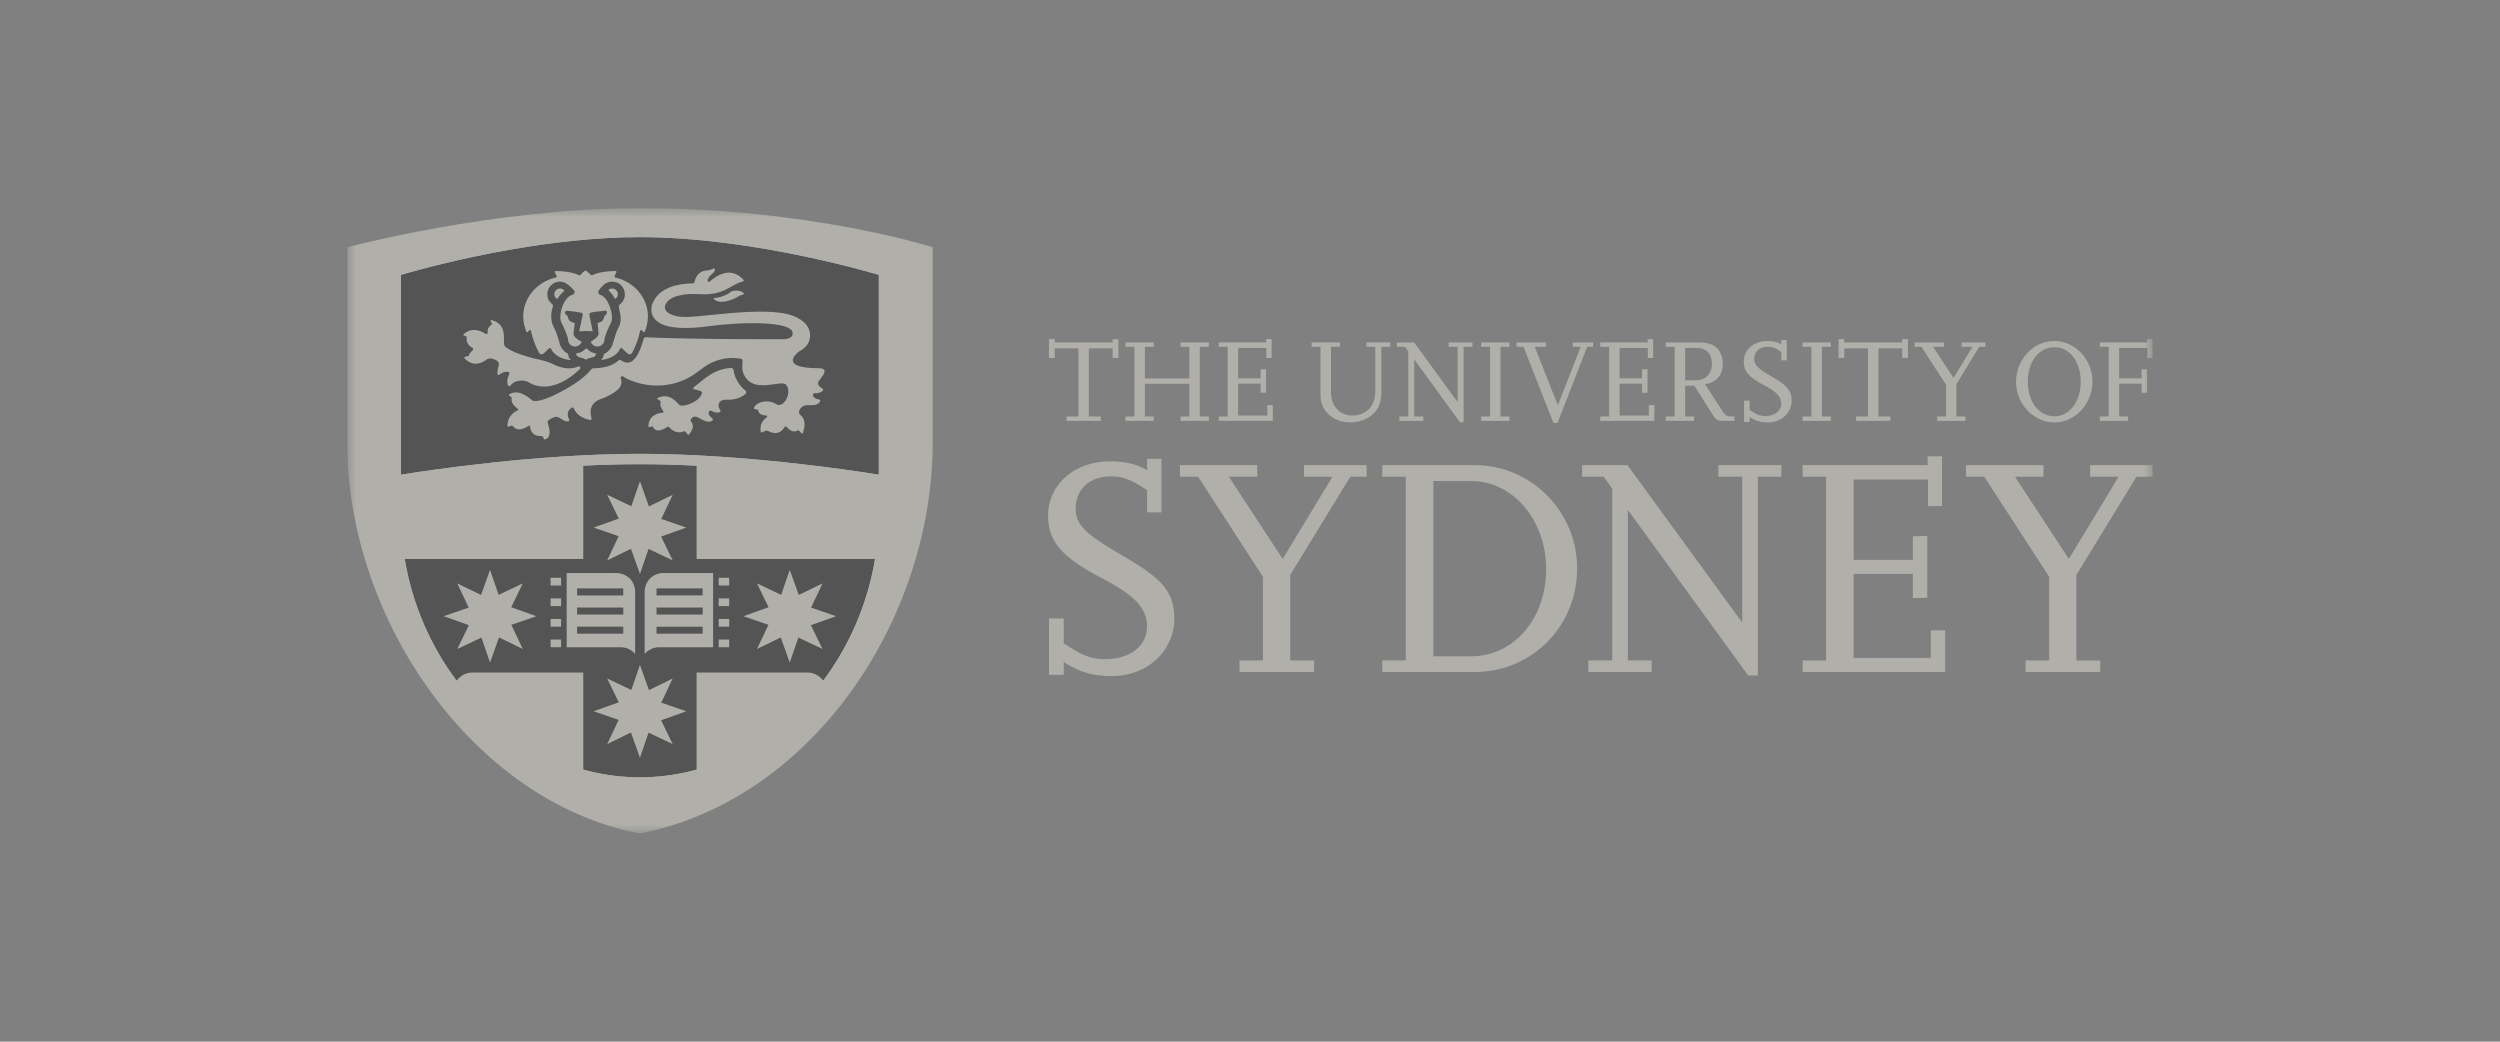 <svg width="144" height="60" viewBox="0 0 144 60" fill="none" xmlns="http://www.w3.org/2000/svg">
<rect x="0" y="0" width="144" height="60" fill="#808080" stroke="none"/>
<g opacity="0.4">
<g clip-path="url(#clip0_26126_237)">
<path d="M60.421 19.534H60.75V19.724H64.088V19.534H64.417V20.615H64.088V20.067H62.718V23.99H63.406V24.243H61.433V23.99H62.116V20.067H60.75V20.615H60.421V19.534Z" fill="#F8F6E8"/>
<path d="M66.456 24.243H64.827V23.99H65.343V19.977H64.827V19.724H66.456V19.977H65.945V21.799H68.51V19.977H67.999V19.724H69.628V19.977H69.107V23.99H69.628V24.243H67.999V23.99H68.51V22.106H65.945V23.99H66.456V24.243Z" fill="#F8F6E8"/>
<path d="M72.931 19.534H73.245V20.622H72.941V20.04H71.317V21.791H72.612V21.279L72.926 21.272V22.621L72.612 22.628V22.101H71.317V23.936H73.002V23.333H73.315V24.243H70.199V23.99H70.715V19.977H70.199V19.724H72.931V19.534Z" fill="#F8F6E8"/>
<mask id="mask0_26126_237" style="mask-type:luminance" maskUnits="userSpaceOnUse" x="20" y="11" width="105" height="38">
<path d="M124.001 11.991H20V48.009H124.001V11.991Z" fill="white"/>
</mask>
<g mask="url(#mask0_26126_237)">
<path d="M80.079 19.978H79.566V22.586C79.566 23.319 79.305 23.791 78.738 24.099C78.45 24.25 78.121 24.331 77.786 24.331C76.794 24.331 76.061 23.674 76.061 22.777V19.977H75.548V19.723H77.177V19.977H76.664V22.565C76.664 23.393 77.149 23.934 77.91 23.934C78.69 23.934 79.216 23.379 79.216 22.558V19.977H78.705V19.723H80.08L80.079 19.978Z" fill="#F8F6E8"/>
</g>
<mask id="mask1_26126_237" style="mask-type:luminance" maskUnits="userSpaceOnUse" x="20" y="11" width="105" height="38">
<path d="M124.001 11.991H20V48.009H124.001V11.991Z" fill="white"/>
</mask>
<g mask="url(#mask1_26126_237)">
<path d="M81.117 23.99V20.238L80.934 19.977H80.459V19.725H81.456L83.96 23.162V19.977H83.439V19.725H84.815V19.977H84.304V24.319H84.091L81.461 20.704V23.99H81.982V24.244H80.601V23.99H81.117Z" fill="#F8F6E8"/>
</g>
<mask id="mask2_26126_237" style="mask-type:luminance" maskUnits="userSpaceOnUse" x="20" y="11" width="105" height="38">
<path d="M124.001 11.991H20V48.009H124.001V11.991Z" fill="white"/>
</mask>
<g mask="url(#mask2_26126_237)">
<path d="M86.944 19.977H86.428V23.99H86.944V24.244H85.315V23.99H85.826V19.977H85.315V19.725H86.944V19.977Z" fill="#F8F6E8"/>
</g>
<mask id="mask3_26126_237" style="mask-type:luminance" maskUnits="userSpaceOnUse" x="20" y="11" width="105" height="38">
<path d="M124.001 11.991H20V48.009H124.001V11.991Z" fill="white"/>
</mask>
<g mask="url(#mask3_26126_237)">
<path d="M89.732 23.34L91.048 19.977H90.592V19.725H91.766V19.977H91.422L89.712 24.36H89.479L87.754 19.977H87.35V19.725H89.049V19.977H88.402L89.732 23.34Z" fill="#F8F6E8"/>
</g>
<mask id="mask4_26126_237" style="mask-type:luminance" maskUnits="userSpaceOnUse" x="20" y="11" width="105" height="38">
<path d="M124.001 11.991H20V48.009H124.001V11.991Z" fill="white"/>
</mask>
<g mask="url(#mask4_26126_237)">
<path d="M94.907 19.534H95.221V20.622H94.913V20.04H93.289V21.791H94.584V21.279L94.897 21.272V22.621L94.584 22.628V22.101H93.289V23.936H94.973V23.333H95.292V24.243H92.176V23.99H92.687V19.977H92.176V19.724H94.907V19.534Z" fill="#F8F6E8"/>
</g>
<mask id="mask5_26126_237" style="mask-type:luminance" maskUnits="userSpaceOnUse" x="20" y="11" width="105" height="38">
<path d="M124.001 11.991H20V48.009H124.001V11.991Z" fill="white"/>
</mask>
<g mask="url(#mask5_26126_237)">
<path d="M99.906 24.244H99.324C98.92 24.244 98.844 24.202 98.618 23.84L97.598 22.217H97.064V23.99H97.577V24.243H95.948V23.99H96.461V19.978H95.948V19.725H97.851C98.516 19.725 98.891 19.91 99.097 20.334C99.186 20.519 99.235 20.725 99.235 20.944C99.235 21.608 98.865 22.033 98.207 22.129L99.193 23.648C99.357 23.902 99.467 23.984 99.639 23.984H99.905V24.244H99.906ZM97.064 21.902H97.721C98.241 21.902 98.605 21.519 98.605 20.956C98.605 20.369 98.283 20.039 97.707 20.039H97.064V21.902Z" fill="#F8F6E8"/>
</g>
<mask id="mask6_26126_237" style="mask-type:luminance" maskUnits="userSpaceOnUse" x="20" y="11" width="105" height="38">
<path d="M124.001 11.991H20V48.009H124.001V11.991Z" fill="white"/>
</mask>
<g mask="url(#mask6_26126_237)">
<path d="M100.781 24.305H100.459V23.073H100.781V23.613C101.199 23.894 101.383 23.963 101.684 23.963C102.232 23.963 102.602 23.675 102.602 23.244C102.602 22.854 102.335 22.566 101.596 22.182C100.733 21.73 100.439 21.388 100.439 20.827C100.439 20.149 101.015 19.642 101.788 19.642C102.13 19.642 102.383 19.703 102.602 19.834V19.587H102.917V20.758H102.602V20.272C102.254 20.039 102.082 19.971 101.807 19.971C101.342 19.971 101.041 20.252 101.041 20.676C101.041 21.025 101.24 21.224 102.096 21.717C102.951 22.21 103.198 22.511 103.198 23.072C103.198 23.785 102.61 24.332 101.836 24.332C101.404 24.332 101.123 24.243 100.781 24.024V24.305H100.781Z" fill="#F8F6E8"/>
</g>
<mask id="mask7_26126_237" style="mask-type:luminance" maskUnits="userSpaceOnUse" x="20" y="11" width="105" height="38">
<path d="M124.001 11.991H20V48.009H124.001V11.991Z" fill="white"/>
</mask>
<g mask="url(#mask7_26126_237)">
<path d="M105.455 19.977H104.939V23.99H105.455V24.244H103.826V23.99H104.337V19.977H103.826V19.725H105.455V19.977Z" fill="#F8F6E8"/>
</g>
<mask id="mask8_26126_237" style="mask-type:luminance" maskUnits="userSpaceOnUse" x="20" y="11" width="105" height="38">
<path d="M124.001 11.991H20V48.009H124.001V11.991Z" fill="white"/>
</mask>
<g mask="url(#mask8_26126_237)">
<path d="M105.9 19.534H106.229V19.724H109.568V19.534H109.897V20.615H109.568V20.067H108.197V23.99H108.885V24.243H106.912V23.99H107.595V20.067H106.229V20.615H105.9V19.534Z" fill="#F8F6E8"/>
</g>
<mask id="mask9_26126_237" style="mask-type:luminance" maskUnits="userSpaceOnUse" x="20" y="11" width="105" height="38">
<path d="M124.001 11.991H20V48.009H124.001V11.991Z" fill="white"/>
</mask>
<g mask="url(#mask9_26126_237)">
<path d="M111.971 19.725V19.977H111.349L112.522 21.772L113.615 19.977H112.988V19.725H114.359V19.977H114.005L112.689 22.121V23.99H113.21V24.244H111.581V23.99H112.092V22.162L110.676 19.977H110.281V19.725H111.971Z" fill="#F8F6E8"/>
</g>
<mask id="mask10_26126_237" style="mask-type:luminance" maskUnits="userSpaceOnUse" x="20" y="11" width="105" height="38">
<path d="M124.001 11.991H20V48.009H124.001V11.991Z" fill="white"/>
</mask>
<g mask="url(#mask10_26126_237)">
<path d="M116.124 21.99C116.124 20.703 117.124 19.642 118.335 19.642C119.526 19.642 120.527 20.71 120.527 21.984C120.527 23.258 119.526 24.332 118.335 24.332C117.131 24.332 116.124 23.264 116.124 21.99ZM116.802 21.984C116.802 23.141 117.446 23.977 118.335 23.977C119.211 23.977 119.849 23.134 119.849 21.984C119.849 20.834 119.211 19.999 118.342 19.999C117.446 19.999 116.802 20.82 116.802 21.984Z" fill="#F8F6E8"/>
</g>
<mask id="mask11_26126_237" style="mask-type:luminance" maskUnits="userSpaceOnUse" x="20" y="11" width="105" height="38">
<path d="M124.001 11.991H20V48.009H124.001V11.991Z" fill="white"/>
</mask>
<g mask="url(#mask11_26126_237)">
<path d="M123.682 19.534H123.996V20.622H123.687V20.04H122.063V21.791H123.358V21.279L123.672 21.272V22.621L123.358 22.628V22.101H122.063V23.99H122.579V24.243H120.95V23.99H121.461V19.977H120.95V19.724H123.682V19.534Z" fill="#F8F6E8"/>
</g>
<mask id="mask12_26126_237" style="mask-type:luminance" maskUnits="userSpaceOnUse" x="20" y="11" width="105" height="38">
<path d="M124.001 11.991H20V48.009H124.001V11.991Z" fill="white"/>
</mask>
<g mask="url(#mask12_26126_237)">
<path d="M61.271 38.87H60.423V35.623H61.271V37.048C62.372 37.788 62.86 37.968 63.653 37.968C65.097 37.968 66.071 37.211 66.071 36.073C66.071 35.045 65.367 34.287 63.419 33.276C61.145 32.086 60.369 31.183 60.369 29.696C60.369 27.909 61.885 26.574 63.923 26.574C64.825 26.574 65.494 26.736 66.071 27.08V26.43H66.901V29.515H66.071V28.234C65.151 27.622 64.7 27.441 63.978 27.441C62.75 27.441 61.958 28.18 61.958 29.299C61.958 30.22 62.48 30.747 64.735 32.05C66.992 33.349 67.641 34.143 67.641 35.623C67.641 37.499 66.088 38.943 64.05 38.943C62.913 38.943 62.173 38.708 61.271 38.132V38.87Z" fill="#F8F6E8"/>
</g>
<mask id="mask13_26126_237" style="mask-type:luminance" maskUnits="userSpaceOnUse" x="20" y="11" width="105" height="38">
<path d="M124.001 11.991H20V48.009H124.001V11.991Z" fill="white"/>
</mask>
<g mask="url(#mask13_26126_237)">
<path d="M72.421 26.79V27.458H70.782L73.883 32.194L76.751 27.458H75.107V26.79H78.719V27.458H77.778L74.318 33.115V38.041H75.689V38.708H71.394V38.041H72.744V33.223L69.011 27.458H67.964V26.79H72.421Z" fill="#F8F6E8"/>
</g>
<mask id="mask14_26126_237" style="mask-type:luminance" maskUnits="userSpaceOnUse" x="20" y="11" width="105" height="38">
<path d="M124.001 11.991H20V48.009H124.001V11.991Z" fill="white"/>
</mask>
<g mask="url(#mask14_26126_237)">
<path d="M79.619 38.708V38.04H80.972V27.458H79.619V26.79H84.942C88.19 26.79 90.843 29.461 90.843 32.736C90.843 36.073 88.244 38.708 84.924 38.708H79.619ZM82.561 37.805H84.727C87.198 37.805 89.075 35.622 89.056 32.754C89.056 29.966 87.144 27.71 84.762 27.71H82.561V37.805Z" fill="#F8F6E8"/>
</g>
<mask id="mask15_26126_237" style="mask-type:luminance" maskUnits="userSpaceOnUse" x="20" y="11" width="105" height="38">
<path d="M124.001 11.991H20V48.009H124.001V11.991Z" fill="white"/>
</mask>
<g mask="url(#mask15_26126_237)">
<path d="M92.863 38.04V28.144L92.372 27.459H91.128V26.791H93.743L100.35 35.857V27.459H98.979V26.791H102.606V27.459H101.251V38.906H100.694L93.764 29.37V38.04H95.135V38.708H91.487V38.04H92.863Z" fill="#F8F6E8"/>
</g>
<mask id="mask16_26126_237" style="mask-type:luminance" maskUnits="userSpaceOnUse" x="20" y="11" width="105" height="38">
<path d="M124.001 11.991H20V48.009H124.001V11.991Z" fill="white"/>
</mask>
<g mask="url(#mask16_26126_237)">
<path d="M111.03 26.285H111.859V29.154H111.05V27.62H106.77V32.248H110.18V30.892L111.01 30.873V34.431L110.18 34.449V33.059H106.77V37.896H111.212V36.308H112.041V38.708H103.831V38.041H105.182V27.458H103.831V26.79H111.03V26.285Z" fill="#F8F6E8"/>
</g>
<mask id="mask17_26126_237" style="mask-type:luminance" maskUnits="userSpaceOnUse" x="20" y="11" width="105" height="38">
<path d="M124.001 11.991H20V48.009H124.001V11.991Z" fill="white"/>
</mask>
<g mask="url(#mask17_26126_237)">
<path d="M117.703 26.79V27.458H116.064L119.165 32.194L122.033 27.458H120.394V26.79H124.001V27.458H123.065L119.6 33.115V38.041H120.971V38.708H116.676V38.041H118.032V33.223L114.293 27.458H113.246V26.79H117.703Z" fill="#F8F6E8"/>
</g>
<mask id="mask18_26126_237" style="mask-type:luminance" maskUnits="userSpaceOnUse" x="20" y="11" width="105" height="38">
<path d="M124.001 11.991H20V48.009H124.001V11.991Z" fill="white"/>
</mask>
<g mask="url(#mask18_26126_237)">
<path d="M53.722 17.128V25.496C53.722 35.641 46.814 46.06 36.857 48.01C27.255 46.187 20 35.641 20 25.496V14.242C20 14.242 28.412 11.99 36.86 11.99C46.675 11.99 53.722 14.242 53.722 14.242V17.128Z" fill="#F8F6E8"/>
</g>
<mask id="mask19_26126_237" style="mask-type:luminance" maskUnits="userSpaceOnUse" x="20" y="11" width="105" height="38">
<path d="M124.001 11.991H20V48.009H124.001V11.991Z" fill="white"/>
</mask>
<g mask="url(#mask19_26126_237)">
<path d="M36.86 45.37C44.943 45.361 51.213 37.863 51.214 29.605V15.389L51.003 15.324C51.003 15.324 43.719 13.066 36.857 13.063C29.996 13.066 22.723 15.321 22.711 15.324L22.5 15.389V29.605C22.501 37.863 28.771 45.362 36.855 45.37" fill="#F8F6E8"/>
</g>
<mask id="mask20_26126_237" style="mask-type:luminance" maskUnits="userSpaceOnUse" x="20" y="11" width="105" height="38">
<path d="M124.001 11.991H20V48.009H124.001V11.991Z" fill="white"/>
</mask>
<g mask="url(#mask20_26126_237)">
<path d="M40.124 44.328V38.736H46.505C46.879 38.736 47.211 38.922 47.416 39.206C48.924 37.196 49.973 34.779 50.4 32.2H40.124V26.823C39.044 26.769 37.945 26.736 36.858 26.736C35.772 26.736 34.675 26.768 33.597 26.822V32.2H23.314C23.742 34.781 24.792 37.198 26.302 39.209C26.506 38.923 26.84 38.736 27.217 38.736H33.597V44.33C34.639 44.617 35.727 44.774 36.855 44.774V44.821H36.86V44.774C37.989 44.775 39.08 44.617 40.124 44.328Z" fill="#111111"/>
</g>
<mask id="mask21_26126_237" style="mask-type:luminance" maskUnits="userSpaceOnUse" x="20" y="11" width="105" height="38">
<path d="M124.001 11.991H20V48.009H124.001V11.991Z" fill="white"/>
</mask>
<g mask="url(#mask21_26126_237)">
<path d="M43.601 33.603L44.995 34.264L45.489 32.822L46.008 34.271L47.378 33.603L46.717 34.996L48.158 35.494L46.708 36.011L47.378 37.383L45.985 36.722L45.489 38.165L44.972 36.715L43.601 37.383L44.263 35.99L42.82 35.494L44.27 34.976L43.601 33.603Z" fill="#F8F6E8"/>
</g>
<mask id="mask22_26126_237" style="mask-type:luminance" maskUnits="userSpaceOnUse" x="20" y="11" width="105" height="38">
<path d="M124.001 11.991H20V48.009H124.001V11.991Z" fill="white"/>
</mask>
<g mask="url(#mask22_26126_237)">
<path d="M30.114 33.603L28.722 34.264L28.226 32.822L27.709 34.271L26.337 33.603L26.998 34.996L25.557 35.494L27.009 36.011L26.337 37.383L27.731 36.722L28.226 38.165L28.742 36.715L30.114 37.383L29.452 35.99L30.895 35.494L29.446 34.976L30.114 33.603Z" fill="#F8F6E8"/>
</g>
<mask id="mask23_26126_237" style="mask-type:luminance" maskUnits="userSpaceOnUse" x="20" y="11" width="105" height="38">
<path d="M124.001 11.991H20V48.009H124.001V11.991Z" fill="white"/>
</mask>
<g mask="url(#mask23_26126_237)">
<path d="M34.973 39.081L36.363 39.742L36.861 38.299L37.38 39.75L38.747 39.081L38.088 40.475L39.529 40.97L38.08 41.488L38.747 42.86L37.357 42.2L36.861 43.646L36.343 42.19L34.973 42.86L35.634 41.467L34.191 40.97L35.641 40.452L34.973 39.081Z" fill="#F8F6E8"/>
</g>
<mask id="mask24_26126_237" style="mask-type:luminance" maskUnits="userSpaceOnUse" x="20" y="11" width="105" height="38">
<path d="M124.001 11.991H20V48.009H124.001V11.991Z" fill="white"/>
</mask>
<g mask="url(#mask24_26126_237)">
<path d="M34.975 28.5L36.364 29.16L36.861 27.717L37.377 29.169L38.748 28.5L38.087 29.892L39.531 30.388L38.08 30.906L38.748 32.278L37.358 31.618L36.861 33.06L36.343 31.61L34.975 32.278L35.633 30.884L34.191 30.388L35.641 29.871L34.975 28.5Z" fill="#F8F6E8"/>
</g>
<mask id="mask25_26126_237" style="mask-type:luminance" maskUnits="userSpaceOnUse" x="20" y="11" width="105" height="38">
<path d="M124.001 11.991H20V48.009H124.001V11.991Z" fill="white"/>
</mask>
<g mask="url(#mask25_26126_237)">
<path d="M42.001 33.28H41.397V33.725H42.001V33.28Z" fill="#F8F6E8"/>
</g>
<mask id="mask26_26126_237" style="mask-type:luminance" maskUnits="userSpaceOnUse" x="20" y="11" width="105" height="38">
<path d="M124.001 11.991H20V48.009H124.001V11.991Z" fill="white"/>
</mask>
<g mask="url(#mask26_26126_237)">
<path d="M42.001 34.467H41.397V34.91H42.001V34.467Z" fill="#F8F6E8"/>
</g>
<mask id="mask27_26126_237" style="mask-type:luminance" maskUnits="userSpaceOnUse" x="20" y="11" width="105" height="38">
<path d="M124.001 11.991H20V48.009H124.001V11.991Z" fill="white"/>
</mask>
<g mask="url(#mask27_26126_237)">
<path d="M42.001 35.651H41.397V36.096H42.001V35.651Z" fill="#F8F6E8"/>
</g>
<mask id="mask28_26126_237" style="mask-type:luminance" maskUnits="userSpaceOnUse" x="20" y="11" width="105" height="38">
<path d="M124.001 11.991H20V48.009H124.001V11.991Z" fill="white"/>
</mask>
<g mask="url(#mask28_26126_237)">
<path d="M42.001 36.838H41.397V37.28H42.001V36.838Z" fill="#F8F6E8"/>
</g>
<mask id="mask29_26126_237" style="mask-type:luminance" maskUnits="userSpaceOnUse" x="20" y="11" width="105" height="38">
<path d="M124.001 11.991H20V48.009H124.001V11.991Z" fill="white"/>
</mask>
<g mask="url(#mask29_26126_237)">
<path d="M38.385 33.007C38.333 32.999 38.273 33.007 38.218 33.007C37.605 33.007 37.132 33.481 37.132 34.085V37.668C37.333 37.431 37.633 37.281 37.969 37.281C38.012 37.281 40.233 37.282 41.076 37.282V33.007H38.385ZM40.474 36.501H37.815V36.099H40.474V36.501ZM40.474 35.398H37.815V34.994H40.474V35.398ZM40.474 34.295H37.815V33.892H40.474V34.295Z" fill="#F8F6E8"/>
</g>
<mask id="mask30_26126_237" style="mask-type:luminance" maskUnits="userSpaceOnUse" x="20" y="11" width="105" height="38">
<path d="M124.001 11.991H20V48.009H124.001V11.991Z" fill="white"/>
</mask>
<g mask="url(#mask30_26126_237)">
<path d="M32.318 33.28H31.714V33.725H32.318V33.28Z" fill="#F8F6E8"/>
</g>
<mask id="mask31_26126_237" style="mask-type:luminance" maskUnits="userSpaceOnUse" x="20" y="11" width="105" height="38">
<path d="M124.001 11.991H20V48.009H124.001V11.991Z" fill="white"/>
</mask>
<g mask="url(#mask31_26126_237)">
<path d="M32.318 34.467H31.714V34.91H32.318V34.467Z" fill="#F8F6E8"/>
</g>
<mask id="mask32_26126_237" style="mask-type:luminance" maskUnits="userSpaceOnUse" x="20" y="11" width="105" height="38">
<path d="M124.001 11.991H20V48.009H124.001V11.991Z" fill="white"/>
</mask>
<g mask="url(#mask32_26126_237)">
<path d="M32.318 35.651H31.714V36.096H32.318V35.651Z" fill="#F8F6E8"/>
</g>
<mask id="mask33_26126_237" style="mask-type:luminance" maskUnits="userSpaceOnUse" x="20" y="11" width="105" height="38">
<path d="M124.001 11.991H20V48.009H124.001V11.991Z" fill="white"/>
</mask>
<g mask="url(#mask33_26126_237)">
<path d="M32.318 36.838H31.714V37.28H32.318V36.838Z" fill="#F8F6E8"/>
</g>
<mask id="mask34_26126_237" style="mask-type:luminance" maskUnits="userSpaceOnUse" x="20" y="11" width="105" height="38">
<path d="M124.001 11.991H20V48.009H124.001V11.991Z" fill="white"/>
</mask>
<g mask="url(#mask34_26126_237)">
<path d="M32.64 33.007V37.282C33.483 37.282 35.703 37.281 35.747 37.281C36.083 37.281 36.384 37.431 36.584 37.668V34.085C36.584 33.481 36.111 33.007 35.496 33.007C35.442 33.007 35.382 32.999 35.331 33.007H32.64ZM33.241 36.097H35.9V36.5H33.241V36.097ZM33.241 34.995H35.9V35.399H33.241V34.995ZM33.241 33.893H35.9V34.297H33.241V33.893Z" fill="#F8F6E8"/>
</g>
<mask id="mask35_26126_237" style="mask-type:luminance" maskUnits="userSpaceOnUse" x="20" y="11" width="105" height="38">
<path d="M124.001 11.991H20V48.009H124.001V11.991Z" fill="white"/>
</mask>
<g mask="url(#mask35_26126_237)">
<path d="M36.857 26.141C42.815 26.142 49.097 27.097 50.62 27.342V15.83C50.415 15.771 50.067 15.67 49.598 15.545C48.817 15.336 47.701 15.057 46.376 14.777C43.724 14.217 40.223 13.659 36.857 13.659C31.805 13.658 26.46 14.916 24.114 15.545C23.646 15.671 23.298 15.771 23.095 15.83V27.341C24.615 27.098 30.901 26.142 36.857 26.141Z" fill="#111111"/>
</g>
<mask id="mask36_26126_237" style="mask-type:luminance" maskUnits="userSpaceOnUse" x="20" y="11" width="105" height="38">
<path d="M124.001 11.991H20V48.009H124.001V11.991Z" fill="white"/>
</mask>
<g mask="url(#mask36_26126_237)">
<path fill-rule="evenodd" clip-rule="evenodd" d="M42.943 22.69C42.75 22.859 42.406 23.043 41.859 23.023C41.629 23.014 41.517 23.08 41.459 23.149C41.426 23.195 41.404 23.253 41.399 23.265C41.368 23.378 41.41 23.5 41.471 23.595C41.53 23.679 41.508 23.733 41.417 23.755C41.328 23.778 41.208 23.78 40.973 23.667C40.871 23.617 40.841 23.681 40.828 23.728C40.789 23.843 40.863 23.983 41.016 24.085C41.095 24.154 41.081 24.221 40.958 24.265C40.752 24.337 40.566 24.242 40.264 24.075C40.086 23.976 39.949 23.959 39.829 24.101C39.761 24.18 39.767 24.252 39.806 24.293C39.925 24.409 39.995 24.643 39.702 25.013C39.605 25.135 39.5 24.797 39.411 24.837C39.01 25.024 38.68 24.779 38.556 24.61C38.529 24.576 38.473 24.565 38.404 24.61C38.203 24.744 37.774 24.966 37.607 24.578C37.581 24.523 37.345 24.667 37.348 24.556C37.357 23.914 37.914 23.794 38.151 23.773C38.223 23.766 38.238 23.731 38.2 23.672C38.105 23.533 37.99 23.368 38.052 23.176C38.096 23.034 37.732 23.001 37.883 22.927C38.616 22.562 39.026 23.262 39.153 23.338C39.366 23.46 40.324 23.148 40.44 22.629C40.465 22.527 40.218 22.482 39.971 22.42C39.925 22.41 39.9 22.352 39.982 22.288C40.563 21.855 41.029 21.294 42.079 21.19C42.207 21.177 42.257 21.282 42.261 21.334C42.282 21.497 42.324 21.656 42.394 21.805C42.547 22.128 42.729 22.328 42.913 22.475C43.005 22.547 42.994 22.646 42.943 22.69ZM47.151 21.21C47.921 21.214 47.163 21.848 47.124 22.034C47.097 22.169 47.221 22.291 47.341 22.361C47.433 22.409 47.435 22.467 47.368 22.528C47.296 22.591 47.19 22.648 46.93 22.653C46.818 22.654 46.819 22.726 46.828 22.774C46.844 22.893 46.977 22.983 47.161 23.005C47.261 23.031 47.278 23.098 47.19 23.191C47.036 23.35 46.831 23.35 46.484 23.339C46.158 23.327 45.897 23.724 46.089 23.889C46.218 24 46.482 24.247 46.255 24.916C46.182 25.119 46.059 24.731 45.955 24.792C45.684 24.953 45.448 24.75 45.325 24.604C45.272 24.542 45.225 24.54 45.189 24.604C45.08 24.793 44.795 25.127 44.22 24.815C44.095 24.749 43.838 24.977 43.823 24.9C43.729 24.452 43.959 24.187 44.154 24.047C44.174 24.031 44.249 23.93 44.122 23.933C43.927 23.923 43.691 23.859 43.664 23.623C43.66 23.572 43.415 23.584 43.428 23.516C43.486 23.186 44.209 22.948 44.708 23.278C45.13 23.558 45.66 22.606 45.279 22.16C45.004 21.839 43.393 22.737 42.845 21.57C42.625 21.1 42.901 20.699 42.677 20.667C42.453 20.635 41.44 20.415 40.316 21.32C38.415 22.849 36.355 22.016 35.871 21.675C35.795 21.651 35.72 21.712 35.753 21.789C35.831 21.985 35.797 22.169 35.703 22.309C35.505 22.609 34.822 22.915 34.701 22.951C33.901 23.184 33.986 23.798 34.07 24.07C34.094 24.153 34.065 24.202 33.978 24.187C33.733 24.142 33.239 23.992 33.044 23.511C33.023 23.456 32.968 23.454 32.901 23.501C32.604 23.712 32.709 24.021 32.779 24.158C32.806 24.212 32.791 24.264 32.72 24.272C32.447 24.305 32.252 23.987 32.017 24.009C31.864 24.024 31.685 24.142 31.587 24.21C31.539 24.24 31.533 24.318 31.561 24.405C31.86 25.292 31.37 25.321 31.34 25.306C31.305 25.286 31.325 25.139 31.182 25.116C30.701 25.143 30.563 24.829 30.538 24.597C30.527 24.521 30.499 24.496 30.447 24.53C30.265 24.658 29.816 24.907 29.534 24.54C29.493 24.487 29.359 24.542 29.286 24.574C29.228 24.598 29.225 24.502 29.228 24.473C29.261 23.967 29.603 23.739 29.792 23.651C29.861 23.619 29.869 23.582 29.814 23.541C29.661 23.427 29.393 23.183 29.478 22.918C29.492 22.868 29.254 22.773 29.313 22.73C29.866 22.329 30.576 22.995 30.667 23.067C30.762 23.142 31.265 23.159 32.546 22.437C33.362 21.98 33.789 21.6 34.021 21.311C34.05 21.277 34.11 21.216 34.191 21.215C34.708 21.197 35.219 21.12 35.619 20.769C35.684 20.7 35.753 20.741 35.781 20.76C36.514 21.27 36.892 20.141 37.043 19.624C37.063 19.518 37.085 19.432 37.197 19.427C39.897 19.556 45.016 19.538 45.016 19.538C45.016 19.538 45.692 19.592 45.656 19.172C45.602 18.5 42.811 18.514 40.725 18.801C39.969 18.906 38.87 18.965 38.22 18.713C37.95 18.609 37.732 18.441 37.611 18.227C37.482 17.953 37.515 17.789 37.539 17.616C37.572 17.489 37.634 17.356 37.721 17.215C38.255 16.39 39.491 16.326 39.875 16.326C39.949 16.326 39.995 16.294 40.004 16.24C40.043 16.049 40.186 15.609 40.704 15.581C40.85 15.572 40.999 15.516 41.091 15.474C41.153 15.447 41.191 15.463 41.18 15.516C41.166 15.583 41.134 15.672 41.057 15.739C40.694 16.05 40.748 16.194 40.791 16.235C40.817 16.255 40.849 16.245 40.876 16.219C41.977 15.26 42.618 15.895 42.814 16.103C42.846 16.14 42.855 16.198 42.791 16.214C42.044 16.382 41.756 17.049 40.229 16.941C40.043 16.929 38.792 16.866 38.395 17.433C38.166 17.762 38.326 18.07 39 18.219C39.513 18.331 40.708 18.157 41.272 18.111C41.824 18.066 44.229 17.765 45.49 18.128C46.023 18.28 46.796 18.709 46.642 19.516C46.542 20.025 46.051 20.226 46.051 20.226C46.051 20.226 44.668 21.2 47.151 21.21ZM29.096 19.96C28.881 19.771 29.35 18.698 28.316 18.438C28.154 18.429 28.386 18.631 28.328 18.679C28.028 18.928 28.106 19.027 28.089 19.176C28.082 19.251 28.004 19.243 27.966 19.229C27.748 19.081 27.202 18.793 26.704 19.255C26.609 19.342 26.894 19.36 26.886 19.409C26.824 19.758 27.047 19.946 27.211 20.035C27.265 20.061 27.265 20.127 27.235 20.171C27.18 20.23 27.047 20.317 27.016 20.461C26.995 20.56 26.647 20.522 26.753 20.634C27.284 21.194 27.829 20.869 28.042 20.703C28.193 20.552 28.826 20.726 28.728 21.05C28.606 21.461 28.637 21.663 28.74 21.59C28.903 21.486 28.996 21.413 29.218 21.413C29.261 21.413 29.384 21.441 29.335 21.54C29.257 21.732 29.174 21.903 29.25 22.167C29.282 22.28 29.359 22.254 29.403 22.21C29.658 21.857 30.209 21.863 30.478 22.035C30.865 22.285 31.961 22.633 33.399 21.26C33.442 21.22 33.444 21.061 33.318 21.108C32.926 21.263 32.482 21.299 31.758 20.929C31.699 20.898 31.42 20.799 31.343 20.782C30.445 20.59 29.491 20.313 29.096 19.96ZM41.084 17.172C41.084 17.172 41.713 17.15 42.123 16.788C42.123 16.788 42.564 16.637 42.82 16.87C42.849 16.897 42.855 16.961 42.786 16.973C42.71 16.987 42.604 17.019 42.487 17.097C42.262 17.247 41.364 17.621 41.084 17.172ZM34.322 20.433C34.244 20.641 33.953 20.572 33.797 20.699C33.78 20.714 33.733 20.714 33.719 20.703C33.565 20.572 33.276 20.636 33.182 20.411C33.174 20.393 33.174 20.357 33.216 20.35C33.421 20.328 33.604 20.227 33.736 20.081C33.747 20.068 33.783 20.055 33.812 20.09C33.931 20.223 34.1 20.32 34.287 20.35C34.31 20.354 34.343 20.373 34.322 20.433ZM32.481 16.708C32.422 16.652 32.342 16.617 32.255 16.617C32.074 16.617 31.929 16.763 31.929 16.944C31.929 17.048 31.976 17.139 32.05 17.201C32.078 17.219 32.111 17.207 32.117 17.197C32.216 17.039 32.338 16.894 32.479 16.78C32.492 16.768 32.506 16.726 32.481 16.708ZM32.717 19.548C32.717 19.402 32.445 18.768 32.343 18.596C32.126 18.219 32.448 17.111 32.968 16.981C33.081 16.954 33.137 16.79 33.05 16.705C32.833 16.489 32.585 16.219 32.255 16.219C31.85 16.219 31.523 16.548 31.523 16.954C31.523 17.418 31.879 17.492 31.854 17.62C31.711 18.051 31.709 18.521 31.902 18.853C32.036 19.082 32.139 19.448 32.219 19.711C32.268 19.98 32.431 20.21 32.661 20.344C32.775 20.411 32.719 20.499 32.767 20.595C32.789 20.642 32.827 20.672 32.856 20.698C32.905 20.735 32.867 20.743 32.827 20.738C32.485 20.695 31.959 20.551 31.741 20.091C31.626 19.846 31.255 20.713 31.036 20.298C30.802 19.858 30.694 19.527 30.59 19.084C30.534 18.84 30.379 19.258 30.32 19.112C30.214 18.838 30.137 18.546 30.137 18.232C30.137 17.146 30.935 16.236 32.006 15.986C32.213 15.939 31.765 15.594 32.058 15.609C32.25 15.62 32.878 15.623 33.354 15.854C33.444 15.893 33.5 15.72 33.681 15.605C33.695 15.595 33.738 15.579 33.771 15.604C33.958 15.72 34.024 15.888 34.115 15.849C34.588 15.622 35.21 15.622 35.399 15.609C35.703 15.59 35.243 15.938 35.452 15.986C36.525 16.235 37.321 17.146 37.321 18.231C37.321 18.546 37.244 18.838 37.137 19.112C37.079 19.258 36.926 18.839 36.868 19.084C36.763 19.526 36.656 19.857 36.423 20.298C36.2 20.712 35.832 19.845 35.717 20.091C35.51 20.528 35.024 20.678 34.684 20.73C34.645 20.735 34.609 20.729 34.656 20.685C34.673 20.668 34.755 20.592 34.778 20.437C34.78 20.421 34.77 20.396 34.807 20.38C35.063 20.258 35.256 20.02 35.313 19.733C35.394 19.466 35.503 19.086 35.634 18.852C35.924 18.334 35.571 17.706 35.662 17.567C35.86 17.438 35.993 17.211 35.993 16.954C35.993 16.548 35.663 16.219 35.26 16.219C35.04 16.219 34.844 16.316 34.713 16.467L34.692 16.487C34.625 16.558 34.559 16.632 34.502 16.709C34.435 16.794 34.45 16.949 34.564 16.98C35.065 17.11 35.391 18.237 35.187 18.603C35.097 18.765 34.82 19.372 34.82 19.548C34.82 19.775 34.638 19.959 34.411 19.959C34.237 19.959 34.09 19.852 34.029 19.692C34.029 19.692 34.036 19.679 34.038 19.674C34.177 19.588 34.481 19.404 34.481 19.215L34.421 18.597C34.669 18.567 34.784 18.432 34.814 18.196C34.837 18.181 34.86 18.164 34.879 18.147C34.962 18.071 35.017 17.866 34.839 17.895C34.586 17.942 34.298 17.933 34.02 18.01C33.983 18.02 33.956 18.053 33.949 18.089C33.937 18.143 34.099 18.889 34.136 19.053C34.138 19.072 34.127 19.084 34.118 19.084C34.004 19.074 33.803 19.064 33.753 19.064C33.704 19.065 33.507 19.076 33.39 19.086C33.378 19.086 33.361 19.071 33.366 19.055C33.403 18.879 33.566 18.138 33.566 18.138C33.569 18.106 33.566 18.075 33.549 18.049C33.495 17.979 32.769 17.917 32.671 17.898C32.63 17.89 32.588 17.907 32.563 17.941C32.491 18.043 32.617 18.157 32.697 18.205C32.728 18.434 32.849 18.566 33.09 18.596C33.093 18.599 33.098 18.607 33.101 18.608C33.093 18.649 33.032 19.22 33.032 19.223C33.032 19.421 33.331 19.588 33.481 19.675C33.488 19.685 33.499 19.698 33.502 19.712C33.429 19.856 33.288 19.958 33.125 19.958C32.899 19.959 32.717 19.775 32.717 19.548ZM35.063 16.743C35.198 16.858 35.311 17.009 35.405 17.177C35.412 17.194 35.448 17.215 35.467 17.196C35.54 17.137 35.587 17.046 35.587 16.944C35.587 16.763 35.441 16.617 35.26 16.617C35.188 16.617 35.121 16.639 35.068 16.68C35.054 16.69 35.051 16.733 35.063 16.743Z" fill="#F8F6E8"/>
</g>
<mask id="mask37_26126_237" style="mask-type:luminance" maskUnits="userSpaceOnUse" x="20" y="11" width="105" height="38">
<path d="M124.001 11.991H20V48.009H124.001V11.991Z" fill="white"/>
</mask>
<g mask="url(#mask37_26126_237)">
<path d="M51.004 15.325C51.004 15.325 43.721 13.066 36.858 13.064C29.995 13.066 22.724 15.321 22.71 15.325L22.5 15.389V29.605C22.502 37.863 28.771 45.361 36.855 45.37V44.775C33.006 44.775 29.572 42.979 27.091 40.182C24.611 37.385 23.093 33.585 23.095 29.605V27.946C23.67 27.852 25.224 27.608 27.312 27.363C29.968 27.049 33.474 26.737 36.857 26.737C40.239 26.737 43.745 27.05 46.403 27.363C48.489 27.608 50.044 27.853 50.62 27.946V29.605C50.62 33.585 49.103 37.385 46.624 40.182C44.142 42.979 40.708 44.775 36.86 44.775V45.37C44.943 45.361 51.213 37.863 51.214 29.605V15.389L51.004 15.325ZM36.857 26.142C30.901 26.142 24.616 27.096 23.095 27.343V15.829C23.298 15.77 23.645 15.67 24.114 15.546C26.461 14.915 31.805 13.658 36.857 13.659C40.223 13.659 43.724 14.216 46.376 14.776C47.702 15.057 48.817 15.336 49.598 15.546C50.067 15.67 50.414 15.77 50.62 15.829V27.342C49.097 27.096 42.815 26.142 36.857 26.142Z" fill="#F8F6E8"/>
</g>
</g>
</g>
<defs>
<clipPath id="clip0_26126_237">
<rect width="104" height="36.019" fill="white" transform="translate(20 11.99)"/>
</clipPath>
</defs>
</svg>
